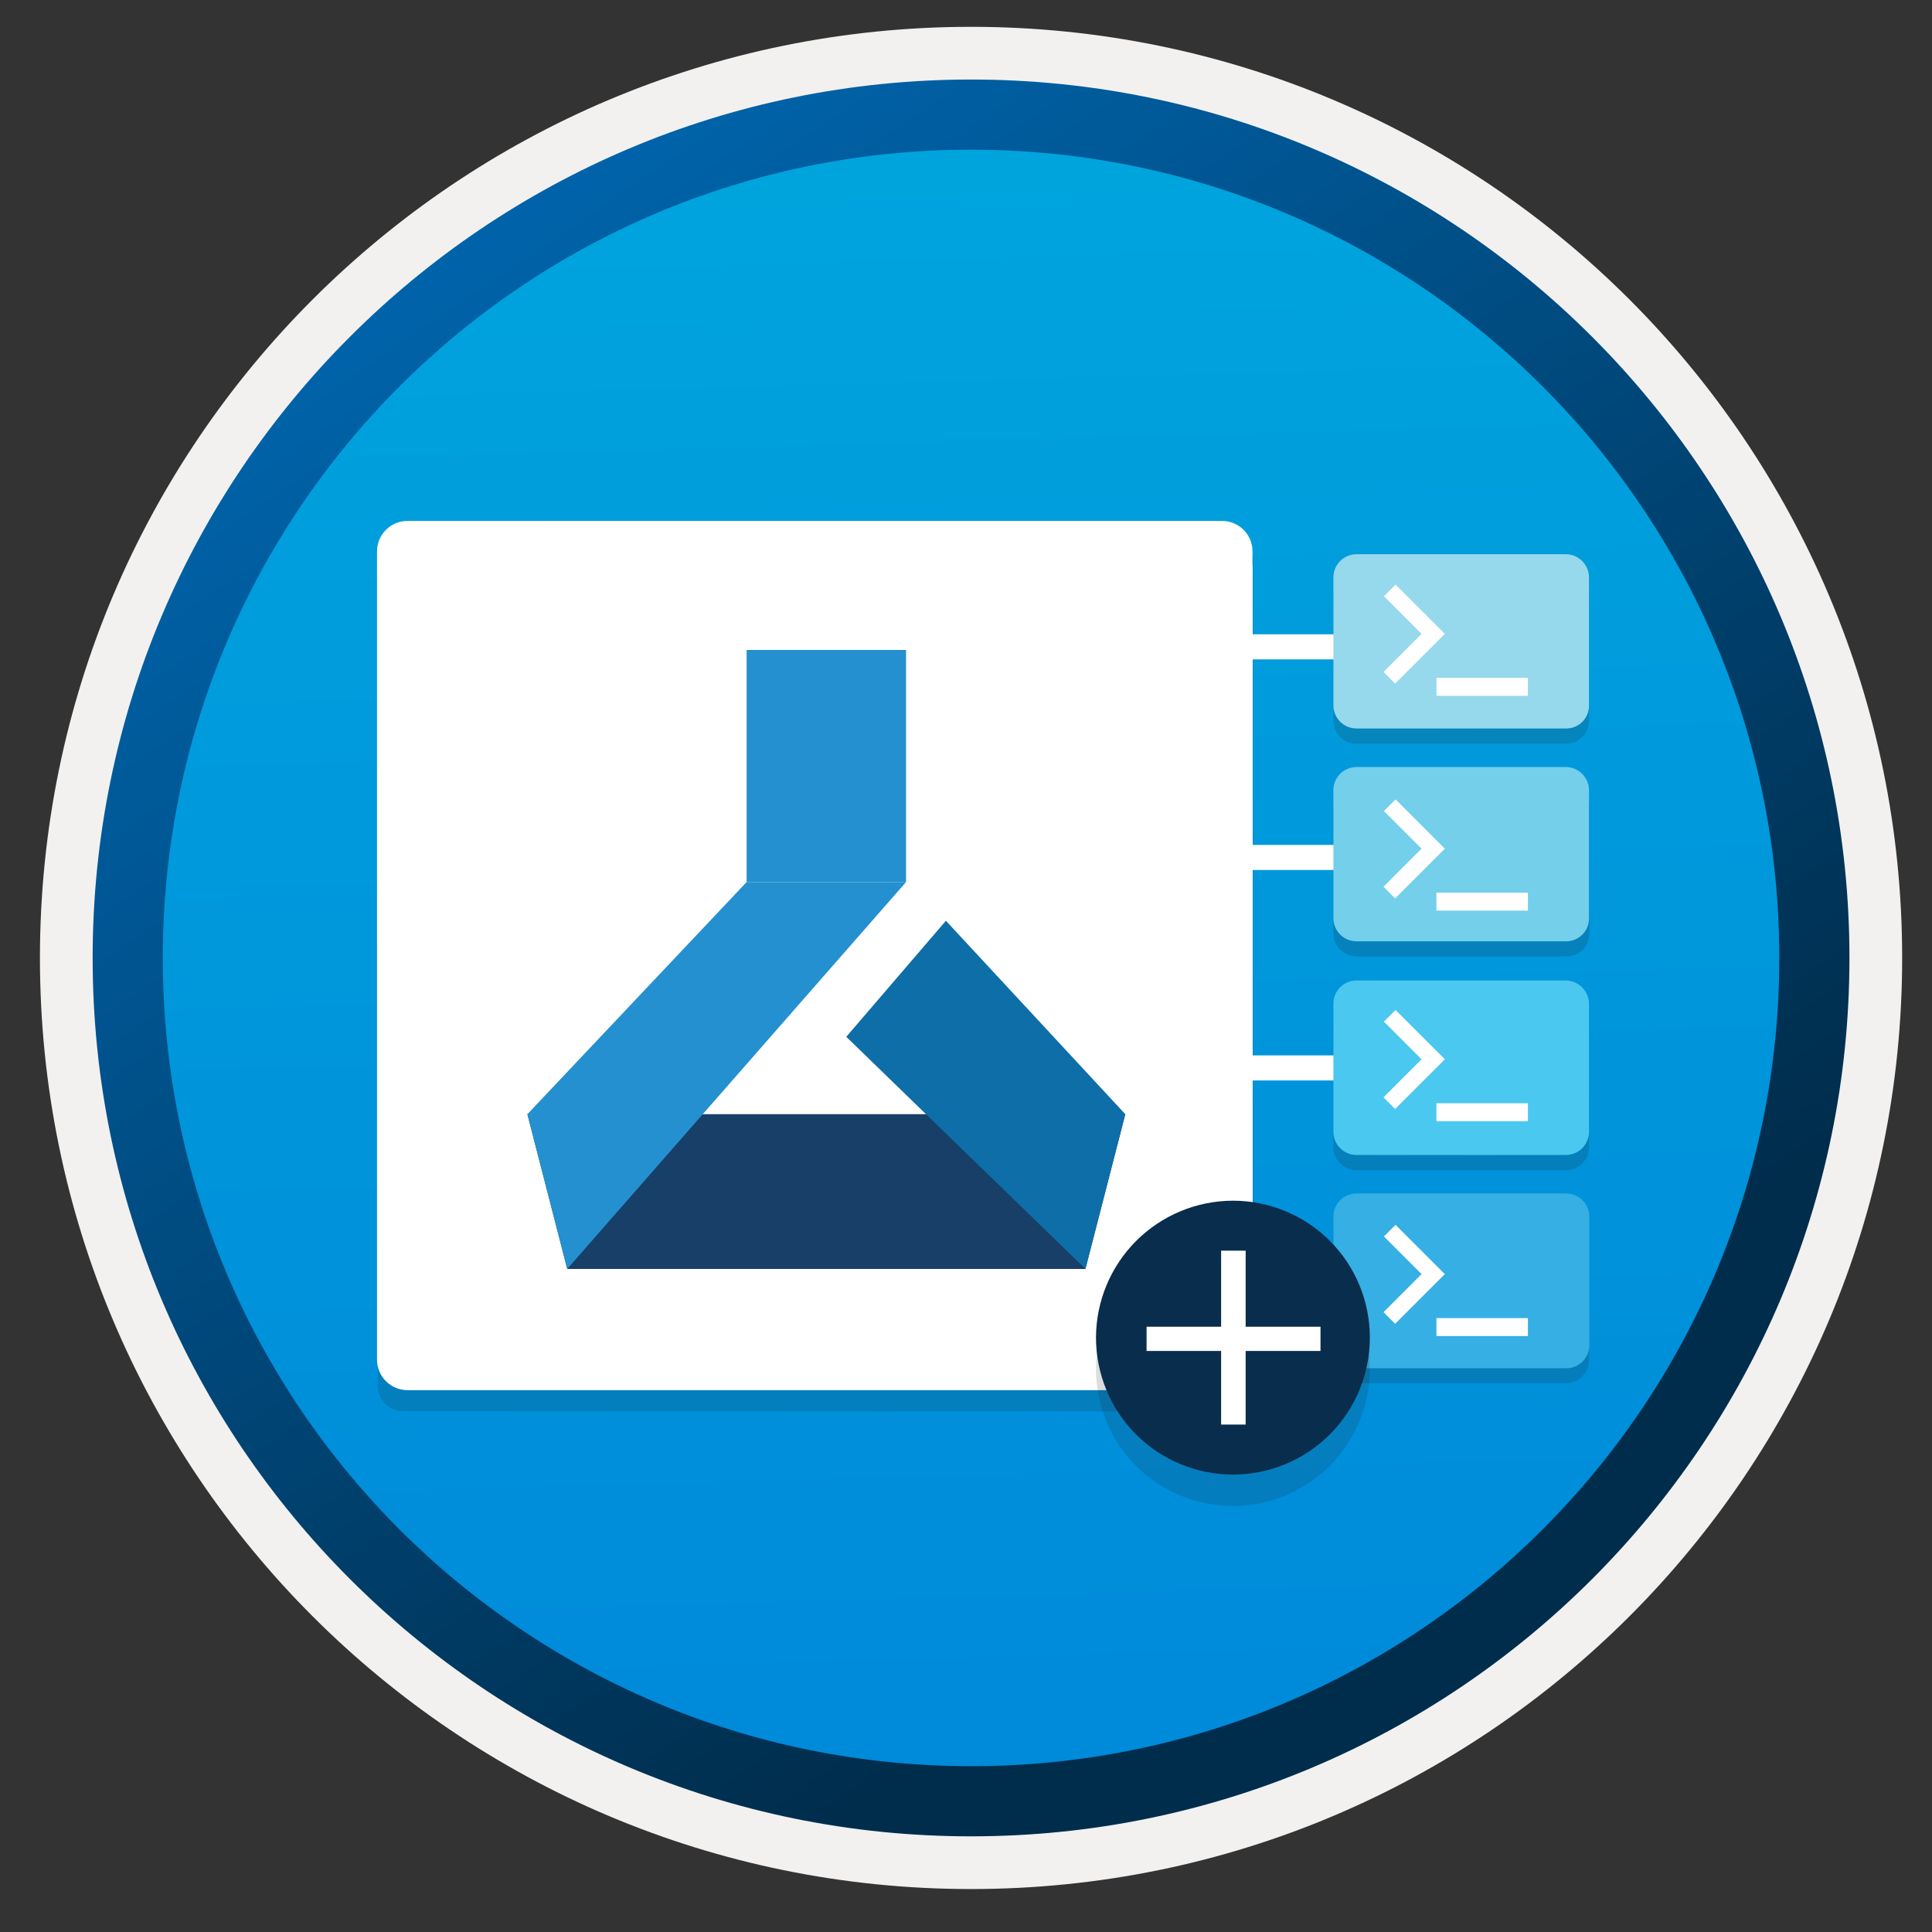 <svg width="103" height="103" viewBox="0 0 103 103" fill="none" xmlns="http://www.w3.org/2000/svg">
<rect x="0" y="0" width="103" height="103" fill="#333333" stroke="none"/>
<path d="M51.769 97.88C25.919 97.88 4.959 76.93 4.959 51.07C4.959 25.21 25.919 4.26 51.769 4.26C77.619 4.26 98.579 25.22 98.579 51.07C98.579 76.92 77.619 97.88 51.769 97.88Z" fill="url(#paint0_linear_174_53348)"/>
<path fill-rule="evenodd" clip-rule="evenodd" d="M97.669 51.07C97.669 76.42 77.119 96.97 51.769 96.97C26.419 96.97 5.869 76.42 5.869 51.07C5.869 25.72 26.419 5.17 51.769 5.17C77.119 5.17 97.669 25.72 97.669 51.07ZM51.769 1.43C79.189 1.43 101.409 23.65 101.409 51.07C101.409 78.49 79.179 100.71 51.769 100.71C24.349 100.71 2.129 78.48 2.129 51.07C2.129 23.65 24.349 1.43 51.769 1.43Z" fill="#F2F1F0"/>
<path fill-rule="evenodd" clip-rule="evenodd" d="M94.859 51.07C94.859 74.87 75.569 94.16 51.769 94.16C27.969 94.16 8.679 74.87 8.679 51.07C8.679 27.27 27.969 7.98 51.769 7.98C75.569 7.98 94.859 27.27 94.859 51.07ZM51.769 4.24C77.629 4.24 98.599 25.21 98.599 51.07C98.599 76.93 77.629 97.9 51.769 97.9C25.909 97.9 4.939 76.93 4.939 51.07C4.939 25.21 25.899 4.24 51.769 4.24Z" fill="url(#paint1_linear_174_53348)"/>
<path opacity="0.15" d="M83.482 30.359H72.319C71.992 30.359 71.679 30.489 71.448 30.72C71.217 30.951 71.087 31.265 71.087 31.591V38.419C71.087 38.745 71.217 39.059 71.448 39.289C71.679 39.52 71.992 39.65 72.319 39.65H83.482C83.644 39.653 83.805 39.623 83.955 39.562C84.106 39.501 84.243 39.41 84.358 39.295C84.473 39.181 84.564 39.044 84.625 38.893C84.686 38.742 84.716 38.581 84.713 38.419V31.61C84.715 31.447 84.683 31.286 84.622 31.135C84.561 30.984 84.471 30.846 84.356 30.73C84.242 30.613 84.105 30.521 83.955 30.458C83.805 30.394 83.645 30.361 83.482 30.359V30.359Z" fill="#1F1D20"/>
<path opacity="0.15" d="M83.482 53.086H72.319C71.992 53.086 71.679 53.215 71.448 53.446C71.217 53.677 71.087 53.991 71.087 54.317V61.155C71.087 61.482 71.217 61.795 71.448 62.026C71.679 62.257 71.992 62.387 72.319 62.387H83.482C83.644 62.388 83.804 62.357 83.954 62.295C84.104 62.234 84.241 62.143 84.355 62.029C84.47 61.914 84.561 61.778 84.622 61.628C84.683 61.478 84.715 61.317 84.713 61.155V54.336C84.713 54.008 84.584 53.693 84.353 53.459C84.123 53.225 83.81 53.091 83.482 53.086V53.086Z" fill="#1F1D20"/>
<path opacity="0.15" d="M83.482 41.703H72.319C71.992 41.703 71.679 41.833 71.448 42.064C71.217 42.295 71.087 42.608 71.087 42.935V49.753C71.087 50.08 71.217 50.393 71.448 50.624C71.679 50.855 71.992 50.985 72.319 50.985H83.482C83.646 50.99 83.809 50.962 83.962 50.902C84.115 50.842 84.253 50.752 84.37 50.637C84.487 50.522 84.579 50.384 84.642 50.232C84.704 50.08 84.735 49.917 84.732 49.753V42.926C84.727 42.598 84.592 42.285 84.358 42.057C84.124 41.828 83.809 41.701 83.482 41.703Z" fill="#1F1D20"/>
<path opacity="0.15" d="M83.482 64.439H72.319C71.992 64.439 71.679 64.569 71.448 64.8C71.217 65.031 71.087 65.345 71.087 65.671V72.508C71.087 72.835 71.217 73.148 71.448 73.379C71.679 73.61 71.992 73.74 72.319 73.74H83.482C83.808 73.74 84.121 73.61 84.353 73.379C84.584 73.148 84.713 72.835 84.713 72.508V65.681C84.713 65.353 84.583 65.039 84.353 64.807C84.122 64.574 83.809 64.442 83.482 64.439V64.439Z" fill="#1F1D20"/>
<path opacity="0.15" d="M65.475 75.249C65.652 75.249 65.826 75.214 65.989 75.147C66.152 75.079 66.3 74.979 66.424 74.854C66.549 74.729 66.647 74.581 66.714 74.417C66.78 74.254 66.814 74.079 66.812 73.903V29.701H20.138V73.893C20.138 74.07 20.173 74.244 20.241 74.407C20.308 74.57 20.407 74.717 20.532 74.842C20.658 74.966 20.806 75.064 20.97 75.131C21.133 75.197 21.308 75.231 21.485 75.23L65.475 75.249Z" fill="#1F1D20"/>
<path d="M66.774 30.12V29.395C66.774 28.964 66.603 28.552 66.299 28.247C65.994 27.943 65.581 27.771 65.151 27.771H21.723C21.293 27.771 20.88 27.943 20.575 28.247C20.271 28.552 20.1 28.964 20.1 29.395V72.488C20.1 72.919 20.271 73.332 20.575 73.636C20.88 73.941 21.293 74.112 21.723 74.112H65.16C65.373 74.112 65.585 74.07 65.782 73.989C65.979 73.907 66.157 73.787 66.308 73.636C66.459 73.485 66.579 73.307 66.66 73.11C66.742 72.913 66.784 72.701 66.784 72.488V30.197C66.784 30.197 66.774 30.149 66.774 30.12Z" fill="white"/>
<g opacity="0.15">
<path opacity="0.15" d="M83.482 30.35H72.319C71.992 30.35 71.679 30.479 71.448 30.71C71.217 30.941 71.087 31.255 71.087 31.581V38.418C71.087 38.745 71.217 39.058 71.448 39.289C71.679 39.52 71.992 39.65 72.319 39.65H83.482C83.644 39.651 83.804 39.62 83.954 39.559C84.104 39.498 84.241 39.407 84.355 39.292C84.47 39.177 84.561 39.041 84.622 38.891C84.683 38.741 84.715 38.58 84.713 38.418V31.61C84.716 31.446 84.686 31.283 84.625 31.131C84.564 30.979 84.475 30.84 84.36 30.723C84.246 30.606 84.109 30.513 83.958 30.448C83.807 30.384 83.645 30.351 83.482 30.35V30.35Z" fill="#1F1D20"/>
<path opacity="0.15" d="M83.482 53.086H72.319C71.992 53.086 71.679 53.215 71.448 53.446C71.217 53.677 71.087 53.991 71.087 54.317V61.155C71.087 61.482 71.217 61.795 71.448 62.026C71.679 62.257 71.992 62.387 72.319 62.387H83.482C83.808 62.387 84.121 62.257 84.353 62.026C84.584 61.795 84.713 61.482 84.713 61.155V54.336C84.713 54.008 84.584 53.693 84.353 53.459C84.123 53.225 83.81 53.091 83.482 53.086V53.086Z" fill="#1F1D20"/>
<path opacity="0.15" d="M83.482 41.703H72.319C71.992 41.703 71.679 41.833 71.448 42.064C71.217 42.295 71.087 42.608 71.087 42.935V49.753C71.087 50.08 71.217 50.393 71.448 50.624C71.679 50.855 71.992 50.985 72.319 50.985H83.482C83.646 50.99 83.809 50.962 83.962 50.902C84.115 50.842 84.253 50.752 84.37 50.637C84.487 50.522 84.579 50.384 84.642 50.232C84.704 50.08 84.735 49.917 84.732 49.753V42.926C84.727 42.598 84.592 42.285 84.358 42.057C84.124 41.828 83.809 41.701 83.482 41.703Z" fill="#1F1D20"/>
<path opacity="0.15" d="M83.482 64.439H72.319C71.992 64.439 71.679 64.569 71.448 64.8C71.217 65.031 71.087 65.345 71.087 65.671V72.508C71.087 72.835 71.217 73.148 71.448 73.379C71.679 73.61 71.992 73.74 72.319 73.74H83.482C83.808 73.74 84.121 73.61 84.353 73.379C84.584 73.148 84.713 72.835 84.713 72.508V65.671C84.711 65.345 84.58 65.034 84.35 64.803C84.119 64.573 83.808 64.442 83.482 64.439V64.439Z" fill="#1F1D20"/>
</g>
<path d="M77.37 67.475H61.93V68.811H77.37V67.475Z" fill="white"/>
<path d="M77.37 56.266H61.93V57.602H77.37V56.266Z" fill="white"/>
<path d="M77.37 45.045H61.93V46.382H77.37V45.045Z" fill="white"/>
<path d="M77.37 33.816H61.93V35.153H77.37V33.816Z" fill="white"/>
<path d="M83.482 29.547H72.319C71.992 29.547 71.679 29.677 71.448 29.908C71.217 30.139 71.087 30.452 71.087 30.779V37.606C71.087 37.933 71.217 38.246 71.448 38.477C71.679 38.708 71.992 38.838 72.319 38.838H83.482C83.644 38.84 83.805 38.811 83.955 38.75C84.106 38.689 84.243 38.598 84.358 38.483C84.473 38.368 84.564 38.231 84.625 38.081C84.686 37.93 84.716 37.769 84.713 37.606V30.779C84.711 30.453 84.58 30.141 84.35 29.911C84.119 29.68 83.808 29.549 83.482 29.547V29.547Z" fill="#96D8EC"/>
<path d="M83.482 52.273H72.319C71.992 52.273 71.679 52.403 71.448 52.634C71.217 52.865 71.087 53.179 71.087 53.505V60.342C71.087 60.504 71.119 60.664 71.181 60.814C71.243 60.963 71.333 61.099 71.448 61.213C71.562 61.327 71.697 61.419 71.847 61.48C71.996 61.542 72.157 61.574 72.319 61.574H83.482C83.643 61.574 83.803 61.542 83.953 61.48C84.102 61.419 84.238 61.327 84.353 61.213C84.467 61.099 84.557 60.963 84.619 60.814C84.681 60.664 84.713 60.504 84.713 60.342V53.572C84.72 53.405 84.692 53.239 84.633 53.083C84.574 52.927 84.485 52.784 84.37 52.663C84.255 52.542 84.118 52.445 83.966 52.378C83.813 52.311 83.648 52.276 83.482 52.273V52.273Z" fill="#4BC8EF"/>
<path d="M83.482 40.893H72.319C71.992 40.893 71.679 41.022 71.448 41.253C71.217 41.484 71.087 41.797 71.087 42.124V48.952C71.087 49.278 71.217 49.592 71.448 49.823C71.679 50.054 71.992 50.184 72.319 50.184H83.482C83.644 50.186 83.805 50.156 83.955 50.095C84.106 50.034 84.243 49.943 84.358 49.828C84.473 49.713 84.564 49.577 84.625 49.426C84.686 49.275 84.716 49.114 84.713 48.952V42.115C84.708 41.79 84.576 41.481 84.346 41.252C84.116 41.024 83.806 40.895 83.482 40.893V40.893Z" fill="#74CFEB"/>
<path d="M83.482 63.627H72.319C72.157 63.627 71.996 63.658 71.847 63.72C71.697 63.782 71.562 63.873 71.448 63.988C71.333 64.102 71.243 64.237 71.181 64.387C71.119 64.536 71.087 64.697 71.087 64.859V71.715C71.087 71.876 71.119 72.037 71.181 72.186C71.243 72.336 71.333 72.471 71.448 72.585C71.562 72.7 71.697 72.79 71.847 72.852C71.996 72.914 72.157 72.946 72.319 72.946H83.482C83.645 72.949 83.806 72.919 83.958 72.858C84.11 72.797 84.248 72.707 84.365 72.592C84.481 72.477 84.574 72.341 84.637 72.19C84.7 72.039 84.732 71.878 84.732 71.715V64.887C84.735 64.721 84.704 64.557 84.642 64.404C84.581 64.25 84.489 64.111 84.372 63.993C84.256 63.876 84.117 63.783 83.964 63.72C83.811 63.657 83.647 63.626 83.482 63.627V63.627Z" fill="#35AFE4"/>
<path d="M48.304 34.65H39.804V47.025H48.304V34.65Z" fill="#2490CF"/>
<path d="M57.867 67.65H30.242L28.117 59.4H59.992L57.867 67.65Z" fill="#173F68"/>
<path d="M30.242 67.65L28.117 59.4L39.804 47.025H48.304L30.242 67.65Z" fill="#2490CF"/>
<path d="M57.867 67.65L45.117 55.275L50.429 49.088L59.992 59.4L57.867 67.65Z" fill="#0E6EA8"/>
<path opacity="0.15" d="M65.731 80.293C67.666 80.288 69.521 79.518 70.889 78.15C72.257 76.781 73.027 74.927 73.031 72.992C73.031 71.056 72.263 69.199 70.894 67.829C69.524 66.46 67.667 65.691 65.731 65.691C63.796 65.696 61.941 66.466 60.573 67.834C59.205 69.202 58.435 71.057 58.43 72.992C58.43 73.951 58.619 74.9 58.986 75.786C59.353 76.672 59.89 77.476 60.568 78.154C61.246 78.832 62.052 79.37 62.938 79.737C63.823 80.103 64.772 80.293 65.731 80.293V80.293Z" fill="#1F1D20"/>
<path d="M65.731 78.613C67.667 78.613 69.524 77.844 70.894 76.475C72.263 75.105 73.031 73.249 73.031 71.312C73.031 69.376 72.263 67.519 70.894 66.15C69.524 64.781 67.667 64.012 65.731 64.012C63.796 64.016 61.941 64.787 60.573 66.155C59.205 67.523 58.435 69.377 58.43 71.312C58.43 72.271 58.619 73.22 58.986 74.106C59.353 74.992 59.89 75.797 60.568 76.475C61.246 77.152 62.052 77.691 62.938 78.057C63.823 78.424 64.772 78.613 65.731 78.613V78.613Z" fill="#092D4C"/>
<path d="M66.409 66.676H65.101V75.947H66.409V66.676Z" fill="white"/>
<path d="M70.399 70.731H61.127V72.023H70.399V70.731Z" fill="white"/>
<path d="M81.449 36.139H76.58V37.095H81.457V36.139H81.449Z" fill="white"/>
<path d="M74.401 31.166L73.781 31.787L75.787 33.793L73.758 35.823L74.378 36.443L77.028 33.793L74.401 31.166Z" fill="white"/>
<path d="M81.449 47.592H76.58V48.548H81.457V47.592H81.449Z" fill="white"/>
<path d="M74.401 42.619L73.781 43.24L75.787 45.246L73.758 47.276L74.378 47.896L77.028 45.246L74.401 42.619Z" fill="white"/>
<path d="M81.449 58.818H76.58V59.775H81.457V58.818H81.449Z" fill="white"/>
<path d="M74.401 53.846L73.781 54.466L75.787 56.473L73.758 58.502L74.378 59.123L77.028 56.473L74.401 53.846Z" fill="white"/>
<path d="M81.449 70.272H76.58V71.228H81.457V70.272H81.449Z" fill="white"/>
<path d="M74.401 65.299L73.781 65.919L75.787 67.926L73.758 69.956L74.378 70.576L77.028 67.926L74.401 65.299Z" fill="white"/>
<defs>
<linearGradient id="paint0_linear_174_53348" x1="49.995" y1="-13.72" x2="53.977" y2="132.05" gradientUnits="userSpaceOnUse">
<stop stop-color="#00ABDE"/>
<stop offset="1" stop-color="#007ED8"/>
</linearGradient>
<linearGradient id="paint1_linear_174_53348" x1="3.199" y1="-20.552" x2="98.727" y2="120.329" gradientUnits="userSpaceOnUse">
<stop stop-color="#007ED8"/>
<stop offset="0.707" stop-color="#002D4C"/>
</linearGradient>
</defs>
</svg>
